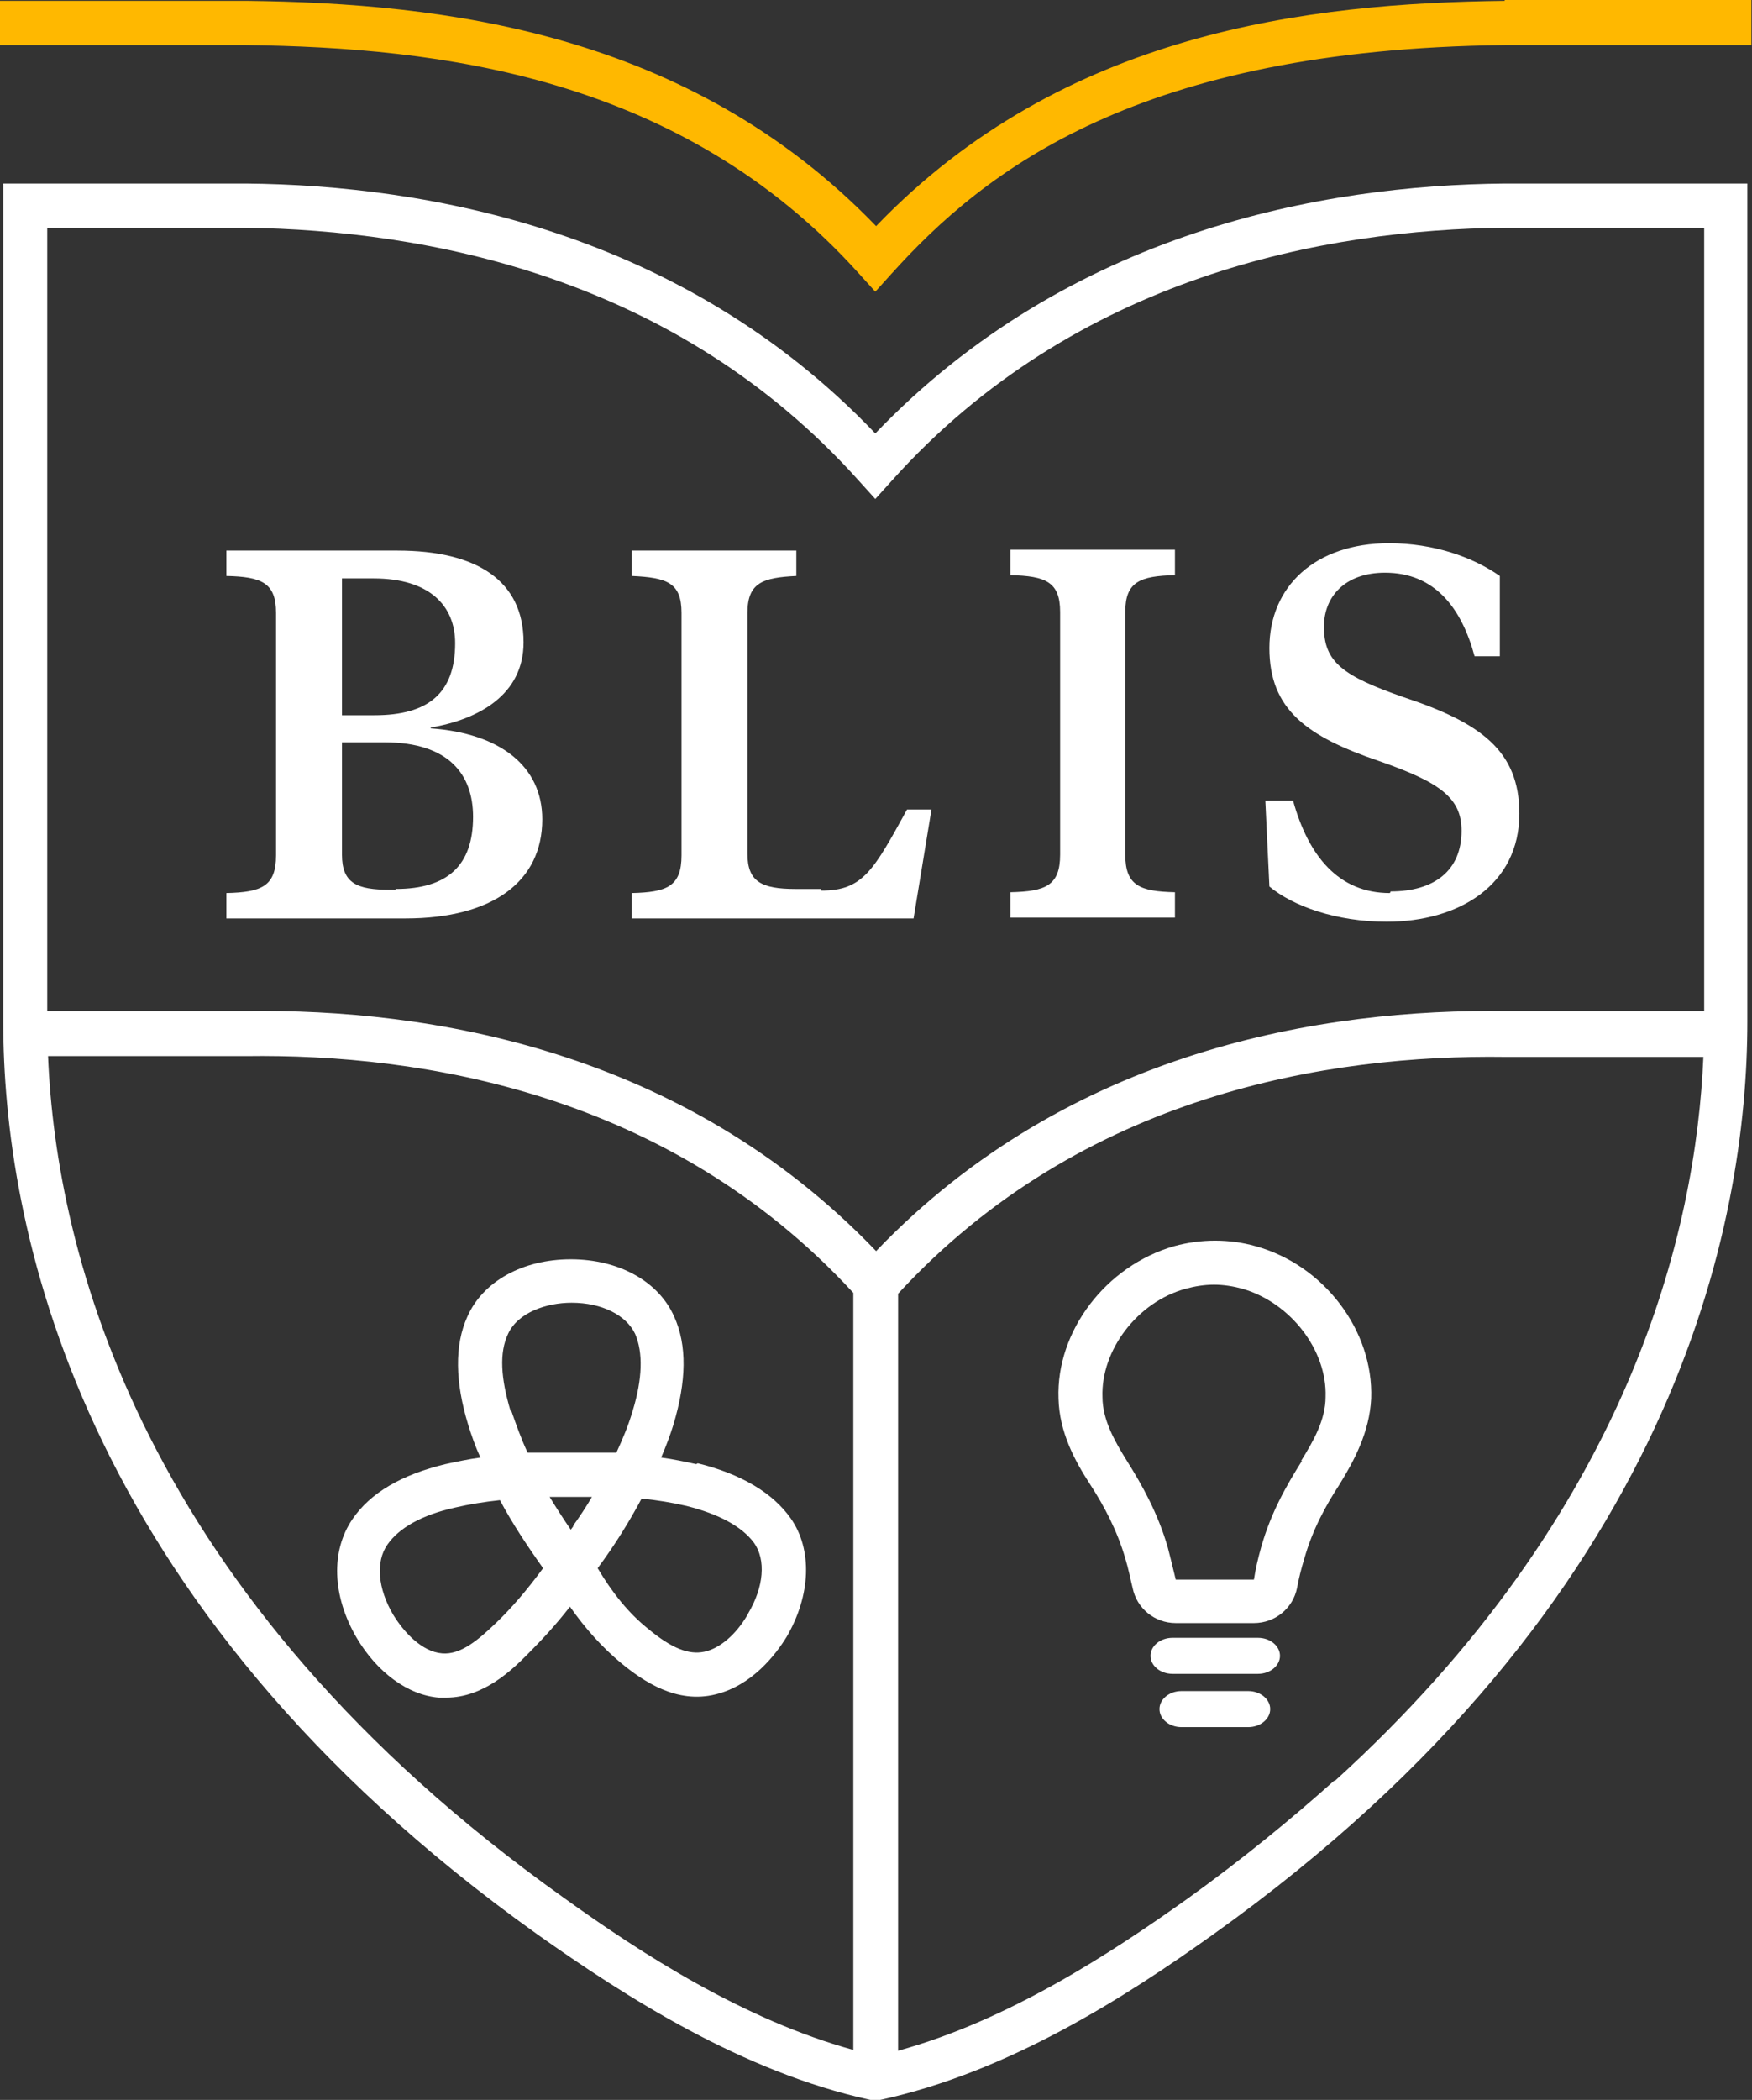 <svg width="121" height="145" viewBox="0 0 121 145" fill="none" xmlns="http://www.w3.org/2000/svg">
<rect x="0" y="0" width="121" height="145" fill="#333333" stroke="none"/>
<path d="M29.748 50.238C33.066 49.672 36.159 47.975 36.159 44.354C36.159 40.111 32.953 38.018 27.442 38.018H15.633V39.771C18.051 39.828 19.064 40.224 19.064 42.317V59.063C19.064 61.213 18.051 61.609 15.633 61.666V63.419H28.005C34.022 63.419 37.452 60.874 37.452 56.574C37.452 52.897 34.528 50.634 29.748 50.294V50.238ZM23.618 39.941H25.812C29.636 39.941 31.435 41.808 31.435 44.41C31.435 47.861 29.579 49.389 25.868 49.389H23.618V39.941ZM27.33 61.439H26.936C24.631 61.439 23.618 60.987 23.618 59.007V51.256H26.543C31.041 51.256 32.672 53.519 32.672 56.404C32.672 59.742 30.929 61.383 27.33 61.383V61.439Z" fill="white"/>
<path d="M56.684 61.383H54.941C52.579 61.383 51.623 60.874 51.623 58.95V42.317C51.623 40.224 52.691 39.885 54.997 39.771V38.018H43.638V39.771C46.056 39.885 47.068 40.224 47.068 42.317V59.063C47.068 61.213 46.056 61.609 43.638 61.666V63.419H63.095L64.332 55.895H62.645C60.339 60.081 59.608 61.496 56.74 61.496L56.684 61.383Z" fill="white"/>
<path d="M81.146 61.609C78.728 61.553 77.716 61.157 77.716 59.007V42.261C77.716 40.168 78.728 39.772 81.146 39.715V37.961H69.787V39.715C72.205 39.772 73.217 40.168 73.217 42.261V59.007C73.217 61.157 72.205 61.553 69.787 61.609V63.363H81.146V61.609Z" fill="white"/>
<path d="M95.992 61.666C92.449 61.666 90.368 59.12 89.3 55.273H87.388L87.669 61.213C89.3 62.571 92.28 63.646 95.767 63.646C100.772 63.646 104.933 61.1 104.933 56.178C104.933 51.822 102.234 49.899 96.948 48.145C92.73 46.674 91.437 45.712 91.437 43.279C91.437 41.186 92.899 39.545 95.654 39.545C99.085 39.545 100.941 41.978 101.84 45.316H103.584V39.772C101.728 38.471 99.029 37.509 95.936 37.509C90.818 37.509 87.669 40.507 87.669 44.75C87.669 48.993 90.256 50.86 95.261 52.557C99.478 54.029 100.941 55.103 100.941 57.366C100.941 60.139 99.029 61.553 96.048 61.553L95.992 61.666Z" fill="white"/>
<path d="M86.713 86.049C84.914 85.54 82.946 85.54 81.09 86.049C76.366 87.407 72.936 91.933 73.105 96.572C73.161 98.892 74.229 100.872 75.298 102.512C76.254 103.983 77.153 105.681 77.716 107.604C77.941 108.34 78.053 108.962 78.222 109.641C78.503 111.055 79.74 112.074 81.202 112.074H86.601C88.063 112.074 89.3 111.055 89.581 109.641C89.694 109.019 89.862 108.34 90.087 107.604C90.65 105.624 91.549 103.983 92.505 102.512C93.518 100.872 94.586 98.892 94.699 96.572C94.867 91.876 91.437 87.351 86.713 86.049ZM89.919 100.872C88.85 102.569 87.782 104.436 87.107 106.812C86.882 107.604 86.713 108.34 86.601 109.075H81.202C81.034 108.396 80.865 107.661 80.64 106.812C79.965 104.493 78.897 102.569 77.828 100.872C76.985 99.514 76.141 98.043 76.141 96.459C76.029 93.234 78.559 89.896 81.877 88.991C82.496 88.822 83.171 88.708 83.845 88.708C84.52 88.708 85.195 88.822 85.814 88.991C89.131 89.953 91.662 93.234 91.549 96.459C91.549 98.043 90.706 99.514 89.862 100.872H89.919Z" fill="white"/>
<path d="M86.882 113.092H80.977C80.134 113.092 79.459 113.658 79.459 114.336C79.459 115.015 80.134 115.581 80.977 115.581H86.882C87.725 115.581 88.4 115.015 88.4 114.336C88.4 113.658 87.725 113.092 86.882 113.092Z" fill="white"/>
<path d="M86.207 116.77H81.596C80.752 116.77 80.078 117.335 80.078 118.014C80.078 118.693 80.752 119.259 81.596 119.259H86.207C87.051 119.259 87.725 118.693 87.725 118.014C87.725 117.335 87.051 116.77 86.207 116.77Z" fill="white"/>
<path d="M103.921 12.673C91.381 12.786 73.836 15.954 60.452 29.928C47.124 15.954 29.523 12.786 16.983 12.673H0.225V70.548C0.225 84.239 5.005 110.659 37.115 133.572C43.188 137.872 51.286 143.077 60.114 145H60.452H60.789C69.674 143.077 77.772 137.872 83.789 133.572C115.899 110.659 120.679 84.239 120.679 70.548V12.673H103.921ZM3.318 72.924H16.983C29.129 72.755 46.225 75.47 58.934 89.274V141.549C51.342 139.456 44.256 134.873 38.914 131.026C9.672 110.207 3.88 86.502 3.318 72.924ZM92.168 122.936C89.131 125.652 85.814 128.367 82.046 131.083C76.647 134.93 69.618 139.512 62.026 141.606V89.331C74.735 75.527 91.831 72.811 103.977 72.981H117.642C117.136 84.862 112.694 104.38 92.168 122.993V122.936ZM117.698 15.728V69.813H104.033C91.493 69.643 73.892 72.415 60.508 86.389C47.124 72.415 29.523 69.643 17.039 69.813H3.262V15.728H16.983C29.298 15.898 46.618 19.009 59.327 33.209L60.452 34.454L61.577 33.209C74.285 19.009 91.662 15.841 103.921 15.728H117.642H117.698Z" fill="white"/>
<path d="M103.921 0.057C90.425 0.226 73.442 2.15 60.508 15.614C47.518 2.15 30.535 0.226 17.039 0.057H0V3.112H16.983C30.254 3.281 47.012 5.205 59.327 18.896L60.452 20.14L61.577 18.896C68.043 11.711 78.672 3.394 103.921 3.112H120.96V0H103.921V0.057Z" fill="#FFB800"/>
<path d="M48.08 101.099C47.293 100.929 46.506 100.759 45.662 100.646C46 99.854 46.281 99.118 46.506 98.383C47.406 95.385 47.462 92.895 46.562 90.915C45.493 88.483 42.738 86.955 39.42 86.955C36.102 86.955 33.347 88.483 32.278 90.915C31.379 92.895 31.435 95.441 32.335 98.383C32.56 99.118 32.841 99.911 33.178 100.646C32.335 100.759 31.547 100.929 30.76 101.099C27.724 101.834 25.587 103.079 24.349 104.889C22.831 107.096 22.944 110.207 24.631 113.092C26.036 115.469 28.173 117.053 30.31 117.222C30.479 117.222 30.648 117.222 30.816 117.222C33.403 117.222 35.371 115.299 36.44 114.224C37.396 113.262 38.352 112.244 39.364 110.943C40.432 112.47 41.613 113.771 42.907 114.846C44.425 116.091 46.731 117.675 49.43 116.996C51.96 116.374 53.591 114.224 54.322 113.036C56.009 110.151 56.122 106.982 54.603 104.833C53.366 103.079 51.173 101.778 48.193 101.042L48.08 101.099ZM35.259 97.421C34.584 95.158 34.472 93.404 35.09 92.103C35.765 90.632 37.733 89.954 39.476 89.954C41.557 89.954 43.244 90.802 43.863 92.103C44.425 93.404 44.369 95.215 43.694 97.421C43.413 98.383 43.019 99.345 42.569 100.307C41.951 100.307 41.276 100.307 40.657 100.307H38.52C37.789 100.307 37.115 100.307 36.44 100.307C35.99 99.345 35.653 98.383 35.315 97.421H35.259ZM39.589 105.398L39.42 105.625C38.914 104.889 38.408 104.097 37.958 103.362C38.127 103.362 38.239 103.362 38.408 103.362H40.545C40.545 103.362 40.77 103.362 40.882 103.362C40.489 104.041 40.039 104.719 39.589 105.342V105.398ZM34.247 112.074C33.066 113.206 31.829 114.28 30.535 114.167C29.129 114.054 27.892 112.696 27.161 111.508C26.093 109.698 25.924 107.831 26.767 106.643C27.555 105.511 29.129 104.606 31.435 104.097C32.391 103.871 33.459 103.701 34.528 103.588C35.371 105.172 36.383 106.699 37.508 108.284C36.383 109.811 35.315 111.056 34.247 112.074ZM51.623 111.508C50.836 112.866 49.711 113.828 48.643 114.054C47.574 114.28 46.393 113.828 44.762 112.47C43.413 111.395 42.288 109.981 41.276 108.284C42.457 106.699 43.469 105.059 44.313 103.475C45.381 103.588 46.45 103.758 47.406 103.984C49.655 104.55 51.229 105.398 52.073 106.53C52.916 107.718 52.748 109.585 51.679 111.395L51.623 111.508Z" fill="white"/>
</svg>

